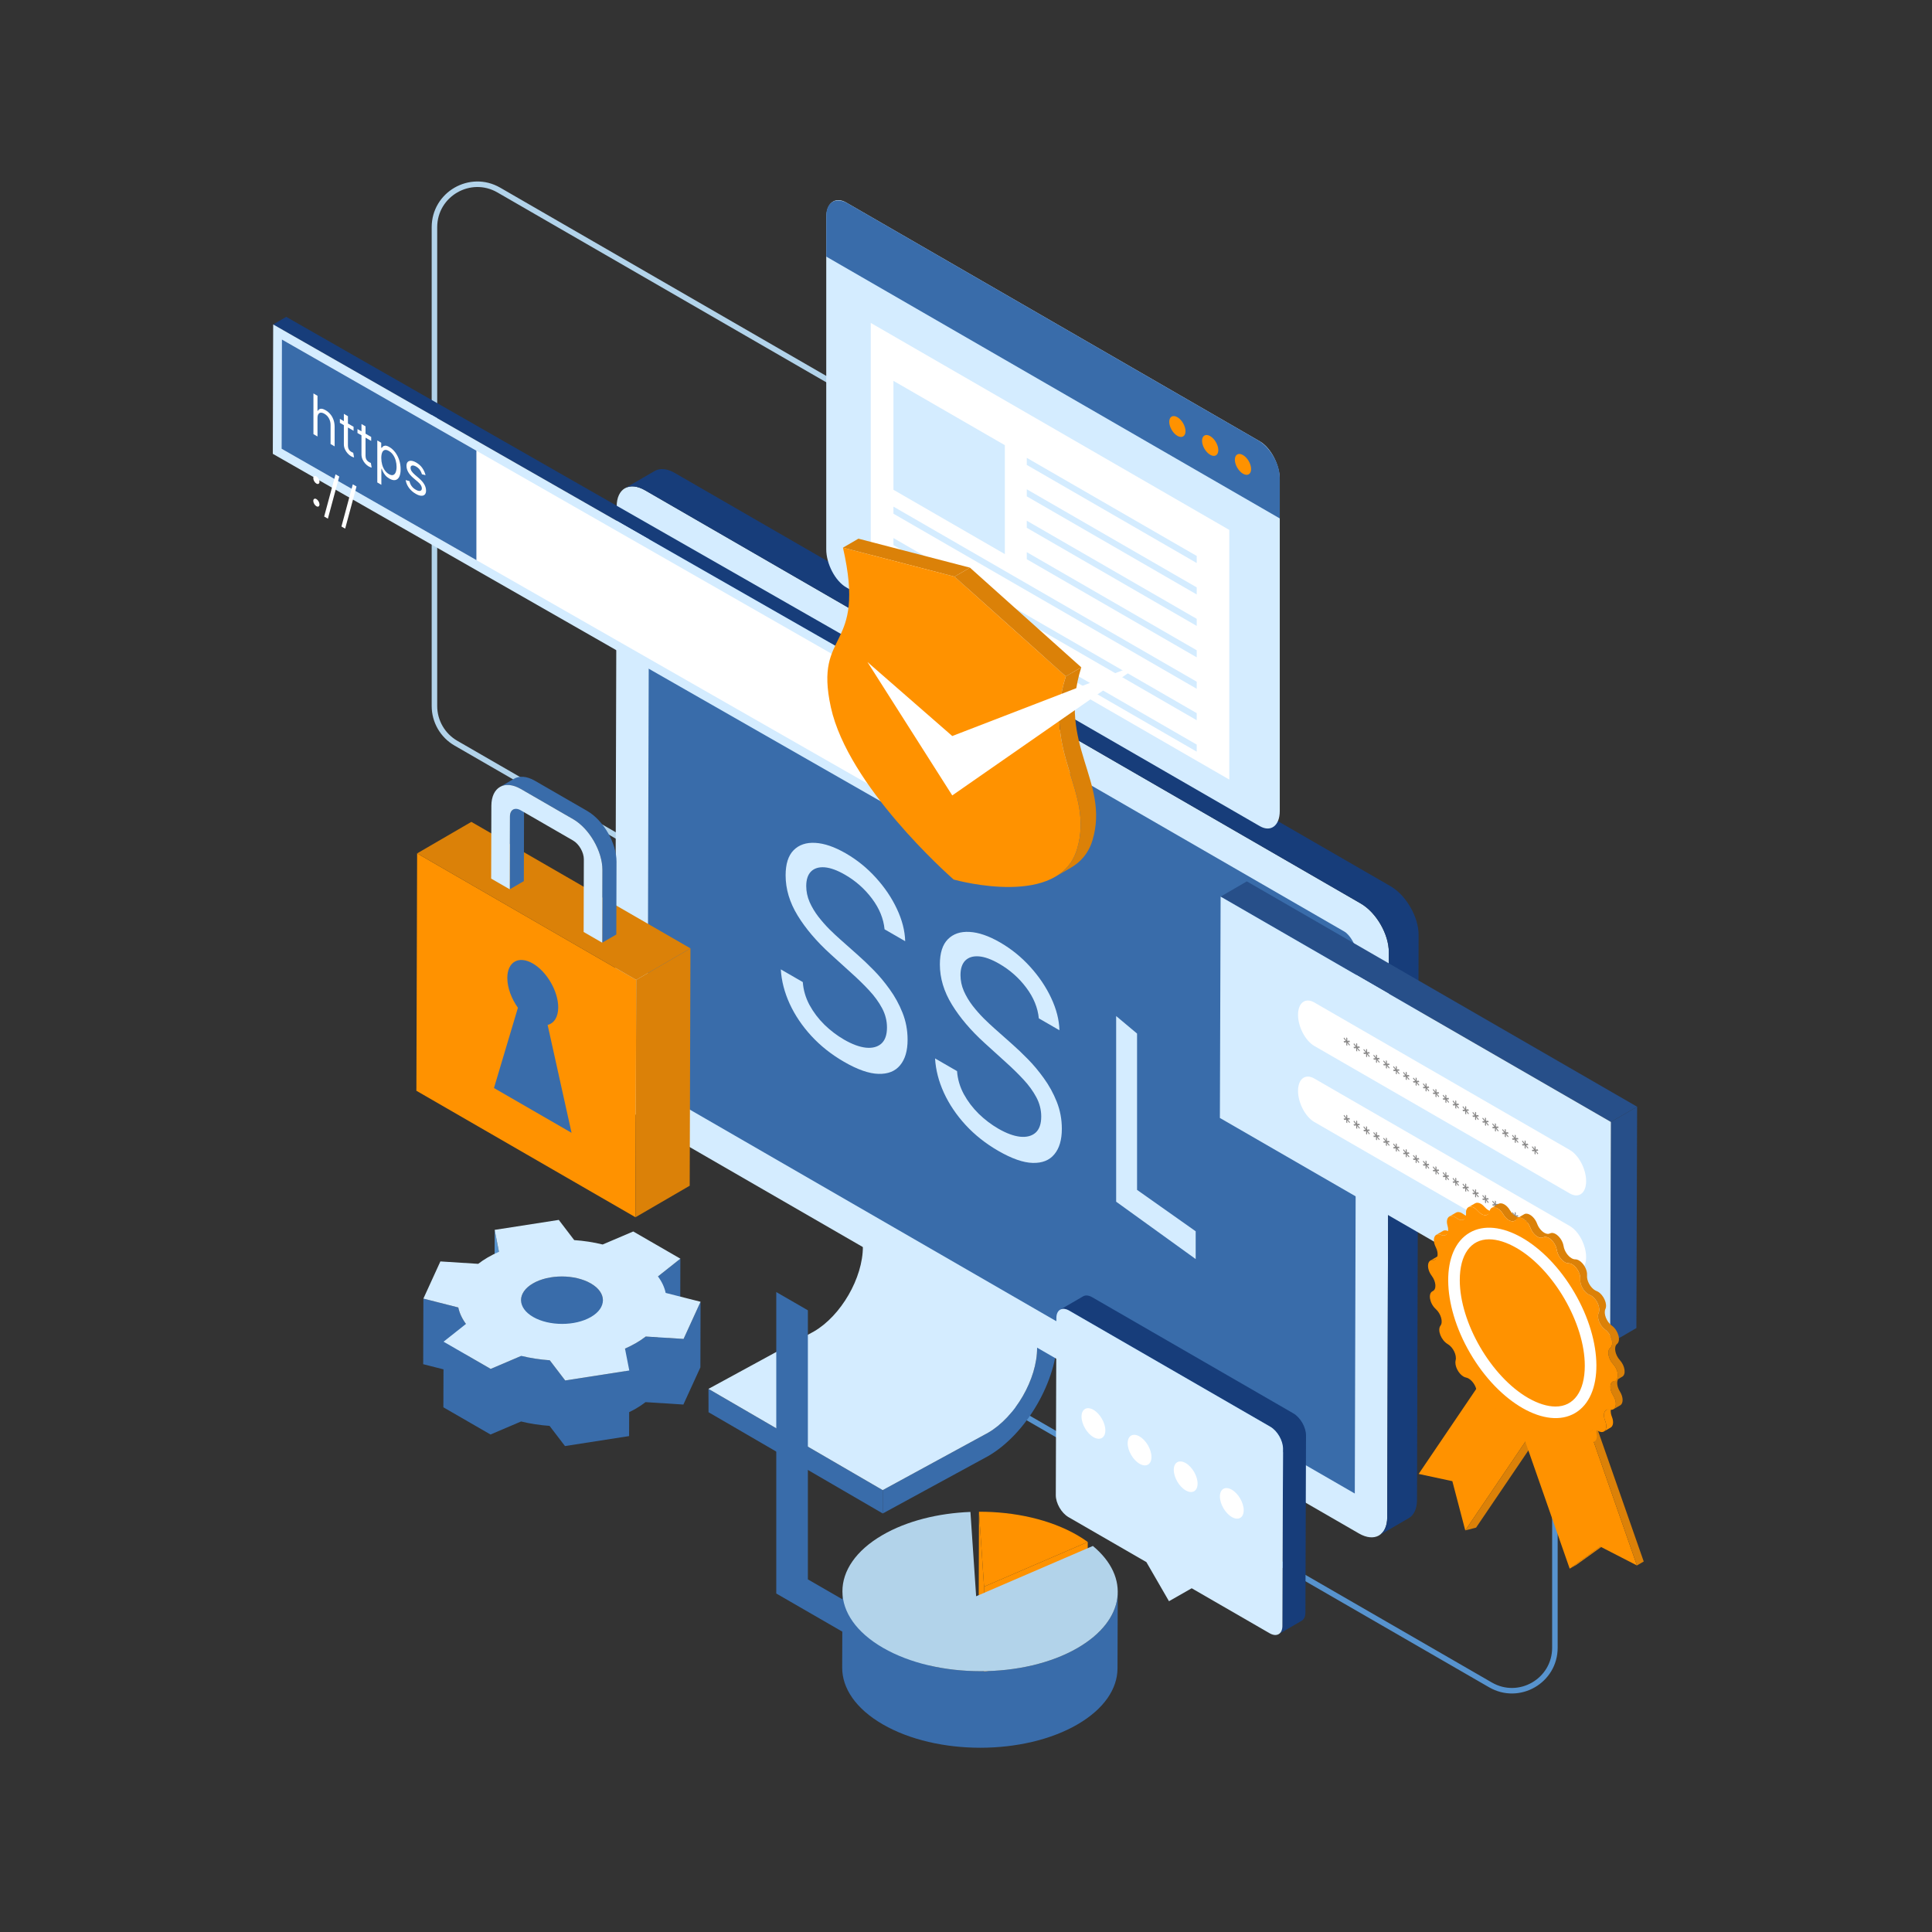 <?xml version="1.0" encoding="UTF-8"?> <svg xmlns="http://www.w3.org/2000/svg" width="386" height="386" viewBox="0 0 386 386" fill="none"><rect x="0" y="0" width="386" height="386" fill="#333333" stroke="none"/><g clip-path="url(#clip0_589_5221)"><path d="M196.571 209.382L91.087 148.48C88.433 146.949 86.799 144.117 86.799 141.054V45.401C86.799 38.799 93.945 34.673 99.663 37.974L205.147 98.875C207.801 100.407 209.435 103.239 209.435 106.302V201.955C209.435 208.557 202.289 212.683 196.571 209.382Z" stroke="#B2D3EA" stroke-width="1.104" stroke-miterlimit="10"></path><path d="M297.794 336.634L192.31 275.732C189.657 274.201 188.022 271.37 188.022 268.306V172.652C188.022 166.051 195.169 161.925 200.886 165.226L306.371 226.127C309.024 227.659 310.658 230.491 310.658 233.554V329.206C310.658 335.808 303.512 339.934 297.794 336.634Z" stroke="#5793CE" stroke-width="1.104" stroke-miterlimit="10"></path><path d="M176.368 302.381L141.56 282.153L141.547 277.488L176.355 297.716L176.368 302.381Z" fill="#396CAA"></path><path d="M211.167 233.836L211.261 266.96C211.285 275.751 205.082 286.495 197.432 290.913L176.368 302.382L176.355 297.717L197.419 286.248C202.832 283.122 207.222 275.523 207.205 269.302L207.11 236.178L211.167 233.836Z" fill="#396CAA"></path><path d="M207.111 236.177L172.303 215.949L172.397 249.073C172.415 255.294 168.025 262.895 162.612 266.02L141.548 277.488L176.356 297.716L197.42 286.248C202.833 283.122 207.223 275.522 207.205 269.301L207.111 236.177Z" fill="#D4ECFF"></path><path d="M207.111 236.177L172.303 215.949L176.36 213.607L211.167 233.836L207.111 236.177Z" fill="#396CAA"></path><path d="M271.867 180.514C274.976 182.309 277.489 186.661 277.478 190.238L277.158 303.154C277.148 306.732 274.619 308.172 271.509 306.377L128.504 223.813C125.391 222.015 122.878 217.663 122.888 214.086L123.208 101.171C123.218 97.593 125.747 96.152 128.861 97.949L271.867 180.514Z" fill="#D4ECFF"></path><path d="M131.751 218.189C130.663 217.56 129.378 215.346 129.382 214.103L129.688 105.926L268.62 186.137C269.707 186.764 270.989 188.978 270.985 190.22L270.678 298.396L131.751 218.189Z" fill="#396CAA"></path><path d="M277.816 177.056L134.81 94.491C133.243 93.586 131.825 93.502 130.801 94.097L124.851 97.555C125.875 96.96 127.294 97.044 128.861 97.949L271.867 180.514C274.976 182.309 277.489 186.661 277.478 190.239L277.158 303.154C277.153 304.932 276.526 306.182 275.514 306.77L281.464 303.312C282.475 302.724 283.102 301.474 283.108 299.696L283.428 186.781C283.439 183.203 280.926 178.851 277.816 177.056Z" fill="#173D7A"></path><path d="M185.191 139.481L187.801 137.964L187.728 163.815L185.118 165.332L185.191 139.481Z" fill="#D4ECFF"></path><path d="M54.58 64.821L57.191 63.304L187.801 137.964L185.191 139.481L54.58 64.821Z" fill="#173D7A"></path><path d="M185.191 139.481L185.118 165.332L54.507 90.672L54.58 64.821L185.191 139.481Z" fill="#D4ECFF"></path><path d="M56.263 89.657L56.325 67.837L183.436 140.496L183.374 162.316L56.263 89.657Z" fill="white"></path><path d="M56.325 67.837L56.263 89.657L95.181 111.903V90.048L56.325 67.837Z" fill="#396CAA"></path><path d="M71.231 97.193L68.961 105.62L68.218 105.191L70.488 96.764L71.231 97.193Z" fill="white"></path><path d="M67.779 95.2L65.509 103.627L64.766 103.198L67.036 94.771L67.779 95.2Z" fill="white"></path><path d="M63.213 101.142C63.043 101.044 62.898 100.89 62.776 100.68C62.655 100.469 62.594 100.266 62.594 100.07C62.594 99.874 62.655 99.741 62.776 99.671C62.898 99.601 63.043 99.615 63.213 99.713C63.383 99.811 63.528 99.965 63.65 100.175C63.771 100.386 63.832 100.589 63.832 100.785C63.832 100.914 63.803 101.017 63.746 101.093C63.691 101.169 63.617 101.214 63.523 101.226C63.431 101.236 63.328 101.208 63.213 101.142ZM63.213 96.615C63.043 96.517 62.898 96.363 62.776 96.152C62.655 95.942 62.594 95.739 62.594 95.543C62.594 95.347 62.655 95.214 62.776 95.144C62.898 95.073 63.043 95.087 63.213 95.185C63.383 95.283 63.528 95.437 63.65 95.648C63.771 95.858 63.832 96.062 63.832 96.257C63.832 96.387 63.803 96.49 63.746 96.565C63.691 96.642 63.617 96.686 63.523 96.698C63.431 96.709 63.328 96.681 63.213 96.615Z" fill="white"></path><path d="M85.024 94.936L84.295 94.754C84.249 94.587 84.182 94.412 84.092 94.228C84.005 94.042 83.886 93.862 83.735 93.687C83.583 93.513 83.39 93.357 83.153 93.221C82.83 93.034 82.561 92.965 82.345 93.012C82.132 93.059 82.025 93.213 82.025 93.475C82.025 93.708 82.099 93.934 82.246 94.154C82.392 94.374 82.621 94.619 82.933 94.889L83.718 95.564C84.19 95.969 84.542 96.375 84.773 96.781C85.005 97.185 85.121 97.6 85.121 98.026C85.121 98.375 85.034 98.638 84.859 98.812C84.687 98.988 84.447 99.066 84.137 99.047C83.828 99.027 83.468 98.898 83.057 98.661C82.518 98.35 82.072 97.958 81.719 97.484C81.366 97.01 81.143 96.487 81.049 95.913L81.819 96.136C81.892 96.506 82.031 96.833 82.235 97.115C82.442 97.398 82.711 97.636 83.043 97.828C83.422 98.046 83.722 98.127 83.945 98.07C84.169 98.011 84.282 97.851 84.282 97.589C84.282 97.377 84.217 97.163 84.089 96.946C83.96 96.726 83.763 96.504 83.497 96.279L82.617 95.532C82.133 95.12 81.778 94.71 81.551 94.301C81.326 93.891 81.214 93.475 81.214 93.054C81.214 92.71 81.297 92.454 81.465 92.286C81.634 92.119 81.865 92.044 82.156 92.061C82.45 92.08 82.782 92.196 83.153 92.411C83.676 92.712 84.087 93.082 84.385 93.519C84.685 93.957 84.898 94.429 85.024 94.936Z" fill="white"></path><path d="M75.381 96.39V88.003L76.165 88.455V89.424L76.261 89.48C76.321 89.409 76.403 89.321 76.509 89.218C76.617 89.113 76.77 89.054 76.97 89.039C77.171 89.023 77.444 89.115 77.788 89.313C78.233 89.57 78.625 89.925 78.964 90.377C79.304 90.83 79.569 91.347 79.759 91.928C79.949 92.509 80.044 93.12 80.044 93.761C80.044 94.407 79.949 94.912 79.759 95.276C79.569 95.637 79.305 95.85 78.968 95.915C78.631 95.978 78.242 95.882 77.802 95.627C77.463 95.432 77.191 95.21 76.987 94.962C76.783 94.712 76.626 94.472 76.516 94.242C76.406 94.009 76.321 93.819 76.261 93.674L76.192 93.634V96.859L75.381 96.39ZM76.178 91.513C76.178 91.974 76.237 92.414 76.354 92.834C76.471 93.251 76.642 93.623 76.866 93.952C77.091 94.277 77.366 94.534 77.692 94.722C78.031 94.918 78.314 94.978 78.541 94.903C78.771 94.826 78.943 94.644 79.057 94.359C79.174 94.071 79.233 93.711 79.233 93.276C79.233 92.847 79.175 92.428 79.061 92.017C78.948 91.606 78.778 91.233 78.548 90.9C78.321 90.565 78.036 90.298 77.692 90.1C77.362 89.909 77.084 89.845 76.859 89.909C76.635 89.97 76.465 90.139 76.35 90.417C76.236 90.693 76.178 91.058 76.178 91.513Z" fill="white"></path><path d="M74.16 87.298V88.092L71.422 86.512V85.718L74.16 87.298ZM72.22 84.717L73.031 85.185V90.999C73.031 91.264 73.065 91.482 73.131 91.653C73.2 91.822 73.287 91.96 73.393 92.066C73.5 92.17 73.614 92.257 73.733 92.326C73.823 92.377 73.896 92.414 73.953 92.437C74.01 92.457 74.056 92.472 74.091 92.484L74.256 93.422C74.201 93.414 74.124 93.393 74.025 93.36C73.927 93.33 73.802 93.271 73.651 93.183C73.421 93.051 73.197 92.864 72.977 92.624C72.759 92.384 72.578 92.106 72.433 91.79C72.291 91.475 72.22 91.14 72.22 90.785V84.717Z" fill="white"></path><path d="M70.641 85.267V86.061L67.904 84.481V83.686L70.641 85.267ZM68.701 82.686L69.513 83.154V88.968C69.513 89.233 69.546 89.451 69.613 89.621C69.682 89.791 69.769 89.929 69.874 90.034C69.982 90.139 70.096 90.226 70.215 90.295C70.304 90.346 70.378 90.383 70.435 90.406C70.492 90.426 70.538 90.442 70.573 90.453L70.738 91.391C70.683 91.383 70.606 91.362 70.507 91.329C70.409 91.299 70.284 91.24 70.132 91.152C69.903 91.02 69.678 90.833 69.458 90.593C69.24 90.353 69.059 90.075 68.915 89.759C68.773 89.444 68.701 89.109 68.701 88.754V82.686Z" fill="white"></path><path d="M63.433 83.536V87.206L62.622 86.737V78.604L63.433 79.073V82.059L63.502 82.099C63.626 81.855 63.812 81.712 64.059 81.67C64.309 81.626 64.642 81.724 65.057 81.964C65.417 82.171 65.732 82.437 66.002 82.76C66.273 83.08 66.483 83.454 66.632 83.882C66.783 84.308 66.859 84.783 66.859 85.307V89.183L66.047 88.715V84.902C66.047 84.418 65.938 83.98 65.72 83.59C65.505 83.198 65.206 82.891 64.823 82.671C64.557 82.517 64.318 82.444 64.107 82.452C63.899 82.461 63.734 82.555 63.612 82.734C63.493 82.914 63.433 83.181 63.433 83.536Z" fill="white"></path><path d="M251.703 165.058L169.064 117.347C166.872 116.082 165.078 112.655 165.078 109.732V43.472C165.078 40.549 166.872 39.194 169.064 40.459L251.703 88.17C253.895 89.436 255.689 92.862 255.689 95.785V162.045C255.688 164.968 253.895 166.324 251.703 165.058Z" fill="#D4ECFF"></path><path d="M251.392 87.991L169.375 40.638C167.012 39.274 165.079 40.376 165.079 43.088V51.264L255.689 103.577V95.401C255.688 92.689 253.755 89.355 251.392 87.991Z" fill="#396CAA"></path><path d="M236.856 86.151C236.856 87.18 236.129 87.595 235.231 87.078C234.334 86.56 233.607 85.305 233.607 84.276C233.607 83.247 234.334 82.833 235.231 83.35C236.129 83.868 236.856 85.122 236.856 86.151Z" fill="#FF9200"></path><path d="M243.41 89.936C243.41 90.965 242.683 91.38 241.786 90.862C240.889 90.344 240.161 89.09 240.161 88.061C240.161 87.032 240.889 86.617 241.786 87.134C242.683 87.651 243.41 88.906 243.41 89.936Z" fill="#FF9200"></path><path d="M249.964 93.719C249.964 94.748 249.237 95.163 248.34 94.646C247.443 94.128 246.716 92.873 246.716 91.844C246.716 90.815 247.443 90.4 248.34 90.918C249.237 91.436 249.964 92.69 249.964 93.719Z" fill="#FF9200"></path><path d="M245.603 155.753L173.973 114.397V64.519L245.603 105.875V155.753Z" fill="white"></path><path d="M200.764 110.706L178.503 97.853V76.092L200.764 88.945V110.706Z" fill="#D4ECFF"></path><path d="M239.095 112.49L205.144 92.888V91.473L239.095 111.075V112.49Z" fill="#D4ECFF"></path><path d="M239.095 118.771L205.144 99.169V97.754L239.095 117.357V118.771Z" fill="#D4ECFF"></path><path d="M239.095 125.053L205.144 105.451V104.036L239.095 123.637V125.053Z" fill="#D4ECFF"></path><path d="M239.095 131.334L205.144 111.732V110.317L239.095 129.919V131.334Z" fill="#D4ECFF"></path><path d="M239.095 137.615L178.503 102.633V101.218L239.095 136.2V137.615Z" fill="#D4ECFF"></path><path d="M239.095 143.897L178.503 108.914V107.499L239.095 142.482V143.897Z" fill="#D4ECFF"></path><path d="M239.095 150.178L178.503 115.196V113.781L239.095 148.764V150.178Z" fill="#D4ECFF"></path><path d="M168.417 109.418L171.507 107.622L193.79 113.413L190.7 115.208L168.417 109.418Z" fill="#DB8108"></path><path d="M190.7 115.208L212.944 135.125C208.074 150.479 218.705 157.956 215.177 169.687C211.648 181.418 191.585 176.01 190.529 175.726C189.475 174.793 169.447 157.053 165.997 141.294C162.547 125.533 173.185 130.336 168.418 109.417L190.7 115.208Z" fill="#FF9200"></path><path d="M190.7 115.208L193.79 113.413L216.033 133.33L212.944 135.125L190.7 115.208Z" fill="#DB8108"></path><path d="M213.924 173.379L210.834 175.174C212.828 174.016 214.401 172.265 215.176 169.688C218.705 157.957 208.074 150.48 212.944 135.126L216.033 133.33C211.164 148.685 221.793 156.162 218.265 167.893C217.491 170.47 215.918 172.22 213.924 173.379Z" fill="#DB8108"></path><path d="M173.311 132.269L190.254 158.92L228.579 132.269L190.254 147.053L173.311 132.269Z" fill="white"></path><path d="M155.093 318.372V258.143L161.409 261.79V315.549L185.656 329.546V336.016L155.093 318.372Z" fill="#396CAA"></path><path d="M207.549 203.459C207.343 201.332 206.508 199.291 205.043 197.336C203.579 195.381 201.783 193.789 199.655 192.561C198.099 191.662 196.737 191.167 195.57 191.075C194.415 190.989 193.511 191.266 192.859 191.907C192.218 192.554 191.898 193.525 191.898 194.82C191.898 195.903 192.121 196.963 192.567 198C193.025 199.031 193.608 200.008 194.317 200.933C195.027 201.845 195.771 202.69 196.549 203.469C197.326 204.236 198.042 204.906 198.694 205.481L202.263 208.651C203.179 209.457 204.197 210.428 205.318 211.564C206.451 212.706 207.532 213.998 208.562 215.438C209.603 216.871 210.461 218.436 211.136 220.134C211.811 221.831 212.148 223.631 212.148 225.534C212.148 227.727 211.651 229.421 210.655 230.616C209.671 231.819 208.23 232.393 206.331 232.341C204.443 232.294 202.149 231.492 199.449 229.933C196.932 228.48 194.752 226.753 192.91 224.752C191.08 222.757 189.638 220.617 188.586 218.332C187.544 216.053 186.955 213.764 186.818 211.466L191.211 214.002C191.326 215.6 191.772 217.126 192.55 218.579C193.339 220.026 194.335 221.34 195.536 222.522C196.749 223.698 198.053 224.689 199.449 225.495C201.073 226.432 202.532 226.971 203.825 227.109C205.118 227.235 206.142 226.967 206.897 226.307C207.652 225.633 208.03 224.556 208.03 223.077C208.03 221.729 207.704 220.444 207.051 219.222C206.399 218 205.541 216.818 204.477 215.676C203.413 214.533 202.263 213.407 201.028 212.297L196.703 208.374C193.957 205.877 191.783 203.321 190.182 200.705C188.58 198.09 187.779 195.415 187.779 192.68C187.779 190.408 188.311 188.733 189.375 187.657C190.45 186.573 191.892 186.084 193.7 186.19C195.519 186.289 197.55 186.986 199.792 188.28C202.057 189.588 204.071 191.219 205.833 193.174C207.595 195.116 208.991 197.19 210.02 199.396C211.061 201.609 211.611 203.756 211.668 205.837L207.549 203.459Z" fill="#D4ECFF"></path><path d="M176.731 185.668C176.525 183.541 175.69 181.5 174.226 179.545C172.761 177.59 170.965 175.998 168.837 174.77C167.281 173.872 165.919 173.376 164.752 173.284C163.597 173.198 162.693 173.476 162.041 174.116C161.4 174.764 161.08 175.735 161.08 177.029C161.08 178.113 161.303 179.173 161.749 180.21C162.207 181.24 162.79 182.218 163.5 183.142C164.209 184.054 164.953 184.899 165.731 185.679C166.509 186.445 167.224 187.115 167.876 187.69L171.445 190.86C172.361 191.666 173.379 192.637 174.5 193.773C175.633 194.916 176.714 196.207 177.744 197.647C178.785 199.08 179.643 200.646 180.318 202.343C180.993 204.041 181.331 205.841 181.331 207.743C181.331 209.936 180.833 211.63 179.837 212.826C178.854 214.028 177.412 214.603 175.513 214.55C173.625 214.504 171.331 213.702 168.631 212.143C166.114 210.69 163.934 208.963 162.092 206.961C160.262 204.967 158.82 202.827 157.768 200.541C156.727 198.262 156.137 195.974 156 193.675L160.393 196.211C160.508 197.81 160.954 199.336 161.732 200.789C162.521 202.235 163.517 203.55 164.718 204.732C165.931 205.908 167.235 206.898 168.631 207.704C170.256 208.642 171.714 209.18 173.007 209.319C174.3 209.444 175.324 209.177 176.079 208.516C176.834 207.842 177.212 206.766 177.212 205.286C177.212 203.939 176.886 202.654 176.234 201.432C175.581 200.21 174.723 199.028 173.659 197.885C172.595 196.742 171.445 195.616 170.21 194.507L165.885 190.583C163.139 188.087 160.965 185.53 159.364 182.915C157.762 180.299 156.961 177.624 156.961 174.889C156.961 172.617 157.493 170.943 158.557 169.866C159.633 168.783 161.074 168.294 162.882 168.399C164.701 168.498 166.732 169.195 168.974 170.49C171.24 171.797 173.253 173.429 175.015 175.384C176.777 177.326 178.173 179.4 179.202 181.606C180.244 183.819 180.793 185.965 180.85 188.046L176.731 185.668Z" fill="#D4ECFF"></path><path d="M321.849 224.158L327.086 221.114L326.938 265.336L321.701 268.38L321.849 224.158Z" fill="#274F89"></path><path d="M243.871 179.137L249.108 176.094L327.086 221.114L321.849 224.158L243.871 179.137Z" fill="#274F89"></path><path d="M321.848 224.158L321.701 268.38L243.724 223.359L243.871 179.137L321.848 224.158Z" fill="#D4ECFF"></path><path d="M313.642 238.446L262.596 208.975C260.797 207.937 259.339 205.151 259.339 202.752C259.339 200.353 260.797 199.251 262.596 200.289L313.642 229.761C315.441 230.799 316.899 233.585 316.899 235.984C316.899 238.382 315.441 239.485 313.642 238.446Z" fill="white"></path><path d="M313.642 253.641L262.596 224.17C260.797 223.131 259.339 220.345 259.339 217.947C259.339 215.548 260.797 214.446 262.596 215.485L313.642 244.956C315.441 245.994 316.899 248.78 316.899 251.179C316.899 253.577 315.441 254.68 313.642 253.641Z" fill="white"></path><path d="M255.127 197.325C255.127 198.272 254.458 198.653 253.633 198.177C252.808 197.701 252.138 196.547 252.138 195.599C252.138 194.652 252.808 194.271 253.633 194.747C254.458 195.223 255.127 196.378 255.127 197.325Z" fill="#D4ECFF"></path><path d="M256.505 205.18L250.761 201.863V200.643C250.761 198.681 251.954 197.779 253.426 198.629L253.841 198.869C255.313 199.719 256.505 201.998 256.505 203.96V205.18Z" fill="#D4ECFF"></path><path d="M255.701 214.607V213.579C255.701 212.34 254.914 210.778 253.84 210.037C252.607 209.187 251.565 209.699 251.565 211.086V212.218C250.912 212.501 250.498 213.225 250.498 214.301V216.681C250.498 217.181 250.851 217.79 251.286 218.041L255.98 220.751C256.415 221.003 256.768 220.801 256.768 220.302V217.922C256.769 216.846 256.354 215.644 255.701 214.607ZM253.952 216.027V218.073C253.952 218.275 253.809 218.356 253.633 218.255C253.457 218.153 253.314 217.906 253.314 217.705V215.658C253.138 215.433 253.02 215.144 253.02 214.89C253.02 214.502 253.294 214.345 253.633 214.54C253.972 214.736 254.246 215.209 254.246 215.598C254.246 215.852 254.128 216.004 253.952 216.027ZM254.914 213.57C254.522 213.142 254.09 212.778 253.633 212.515C253.176 212.251 252.744 212.116 252.352 212.092V211.541C252.352 210.731 252.927 210.403 253.633 210.811C254.339 211.219 254.914 212.21 254.914 213.02V213.57Z" fill="#D4ECFF"></path><path d="M269.178 207.386V207.958L269.607 207.914L269.708 208.189L269.27 208.217L269.708 208.75L269.607 208.909L269.173 208.368L269.178 208.942L268.975 208.825L268.98 208.256L268.546 208.297L268.445 208.021L268.878 207.991L268.445 207.46L268.546 207.296L268.98 207.843L268.975 207.268L269.178 207.386Z" fill="#898888"></path><path d="M271.157 208.529V209.101L271.587 209.057L271.688 209.333L271.249 209.36L271.688 209.894L271.587 210.053L271.153 209.512L271.157 210.086L270.954 209.969L270.959 209.4L270.526 209.441L270.424 209.165L270.858 209.136L270.424 208.605L270.526 208.441L270.959 208.987L270.954 208.413L271.157 208.529Z" fill="#898888"></path><path d="M273.137 209.672V210.244L273.567 210.2L273.668 210.476L273.229 210.504L273.668 211.037L273.567 211.196L273.133 210.655L273.137 211.229L272.934 211.112L272.939 210.543L272.505 210.584L272.403 210.308L272.837 210.278L272.403 209.747L272.505 209.583L272.939 210.13L272.934 209.556L273.137 209.672Z" fill="#898888"></path><path d="M275.118 210.816V211.388L275.547 211.344L275.648 211.619L275.21 211.647L275.648 212.18L275.547 212.339L275.113 211.798L275.118 212.372L274.915 212.255L274.919 211.686L274.485 211.727L274.384 211.451L274.817 211.421L274.384 210.89L274.485 210.726L274.919 211.273L274.915 210.698L275.118 210.816Z" fill="#898888"></path><path d="M277.097 211.958V212.53L277.526 212.486L277.628 212.762L277.189 212.79L277.628 213.323L277.526 213.481L277.093 212.94L277.097 213.515L276.894 213.397L276.899 212.828L276.466 212.869L276.364 212.594L276.798 212.563L276.364 212.032L276.466 211.869L276.899 212.415L276.894 211.841L277.097 211.958Z" fill="#898888"></path><path d="M279.077 213.101V213.674L279.507 213.63L279.608 213.905L279.169 213.933L279.608 214.466L279.507 214.625L279.073 214.083L279.077 214.658L278.874 214.54L278.879 213.972L278.446 214.012L278.344 213.737L278.778 213.707L278.344 213.176L278.446 213.012L278.879 213.559L278.874 212.984L279.077 213.101Z" fill="#898888"></path><path d="M281.058 214.245V214.817L281.487 214.773L281.588 215.049L281.149 215.076L281.588 215.61L281.487 215.769L281.053 215.228L281.058 215.802L280.855 215.685L280.859 215.116L280.426 215.157L280.324 214.881L280.758 214.851L280.324 214.32L280.426 214.156L280.859 214.703L280.855 214.128L281.058 214.245Z" fill="#898888"></path><path d="M283.037 215.387V215.959L283.466 215.915L283.567 216.191L283.129 216.219L283.567 216.752L283.466 216.911L283.032 216.369L283.037 216.944L282.834 216.826L282.839 216.257L282.406 216.298L282.304 216.023L282.738 215.993L282.304 215.461L282.406 215.298L282.839 215.844L282.834 215.27L283.037 215.387Z" fill="#898888"></path><path d="M285.017 216.531V217.103L285.446 217.059L285.547 217.334L285.109 217.362L285.547 217.895L285.446 218.054L285.012 217.513L285.017 218.087L284.814 217.97L284.819 217.401L284.386 217.442L284.284 217.166L284.718 217.136L284.284 216.605L284.386 216.441L284.819 216.988L284.814 216.413L285.017 216.531Z" fill="#898888"></path><path d="M286.997 217.674V218.246L287.426 218.202L287.527 218.478L287.089 218.506L287.527 219.039L287.426 219.198L286.992 218.657L286.997 219.231L286.794 219.114L286.799 218.545L286.366 218.586L286.264 218.31L286.698 218.28L286.264 217.749L286.366 217.585L286.799 218.132L286.794 217.558L286.997 217.674Z" fill="#898888"></path><path d="M288.978 218.818V219.39L289.407 219.346L289.508 219.621L289.069 219.649L289.508 220.182L289.407 220.341L288.973 219.8L288.978 220.374L288.775 220.257L288.779 219.688L288.346 219.728L288.244 219.453L288.678 219.423L288.244 218.892L288.346 218.728L288.779 219.275L288.775 218.7L288.978 218.818Z" fill="#898888"></path><path d="M290.957 219.96V220.532L291.386 220.488L291.487 220.764L291.049 220.792L291.488 221.326L291.387 221.485L290.953 220.944L290.958 221.518L290.754 221.401L290.759 220.832L290.326 220.873L290.224 220.597L290.658 220.567L290.224 220.036L290.326 219.872L290.759 220.419L290.754 219.844L290.957 219.96Z" fill="#898888"></path><path d="M292.937 221.103V221.675L293.366 221.631L293.467 221.907L293.029 221.935L293.467 222.468L293.366 222.627L292.932 222.086L292.937 222.661L292.734 222.543L292.739 221.974L292.306 222.015L292.204 221.739L292.637 221.709L292.204 221.178L292.306 221.015L292.739 221.561L292.734 220.987L292.937 221.103Z" fill="#898888"></path><path d="M294.917 222.247V222.819L295.346 222.775L295.447 223.05L295.009 223.078L295.447 223.611L295.346 223.77L294.912 223.229L294.917 223.803L294.714 223.686L294.719 223.117L294.286 223.158L294.184 222.882L294.617 222.852L294.184 222.321L294.286 222.157L294.719 222.704L294.714 222.129L294.917 222.247Z" fill="#898888"></path><path d="M296.896 223.39V223.962L297.326 223.918L297.427 224.194L296.988 224.221L297.427 224.754L297.326 224.913L296.892 224.372L296.896 224.946L296.693 224.829L296.698 224.26L296.265 224.301L296.163 224.025L296.597 223.995L296.163 223.464L296.265 223.3L296.698 223.847L296.693 223.273L296.896 223.39Z" fill="#898888"></path><path d="M298.877 224.533V225.105L299.306 225.061L299.407 225.336L298.969 225.364L299.407 225.897L299.306 226.057L298.872 225.515L298.877 226.09L298.674 225.972L298.679 225.403L298.245 225.444L298.144 225.169L298.577 225.139L298.144 224.607L298.245 224.444L298.679 224.99L298.674 224.416L298.877 224.533Z" fill="#898888"></path><path d="M300.857 225.676V226.248L301.286 226.204L301.387 226.48L300.949 226.507L301.387 227.041L301.286 227.2L300.852 226.659L300.857 227.233L300.654 227.116L300.659 226.547L300.225 226.588L300.124 226.312L300.557 226.282L300.124 225.751L300.225 225.587L300.659 226.134L300.654 225.559L300.857 225.676Z" fill="#898888"></path><path d="M302.836 226.819V227.391L303.266 227.347L303.367 227.623L302.928 227.651L303.367 228.183L303.266 228.342L302.832 227.801L302.836 228.376L302.633 228.258L302.638 227.689L302.205 227.73L302.103 227.455L302.537 227.424L302.103 226.893L302.205 226.73L302.638 227.276L302.633 226.702L302.836 226.819Z" fill="#898888"></path><path d="M304.817 227.962V228.534L305.246 228.49L305.347 228.765L304.909 228.793L305.347 229.327L305.246 229.486L304.812 228.945L304.817 229.519L304.614 229.402L304.618 228.833L304.184 228.874L304.083 228.598L304.516 228.568L304.083 228.037L304.184 227.873L304.618 228.42L304.614 227.845L304.817 227.962Z" fill="#898888"></path><path d="M306.797 229.105V229.677L307.226 229.633L307.327 229.909L306.89 229.937L307.327 230.469L307.226 230.628L306.792 230.087L306.797 230.661L306.594 230.544L306.598 229.975L306.165 230.016L306.063 229.74L306.497 229.71L306.063 229.179L306.165 229.016L306.598 229.562L306.594 228.988L306.797 229.105Z" fill="#898888"></path><path d="M269.178 222.84V223.412L269.607 223.368L269.708 223.644L269.27 223.672L269.708 224.204L269.607 224.363L269.173 223.822L269.178 224.397L268.975 224.279L268.98 223.71L268.546 223.751L268.445 223.476L268.878 223.445L268.445 222.914L268.546 222.751L268.98 223.297L268.975 222.723L269.178 222.84Z" fill="#898888"></path><path d="M271.157 223.983V224.555L271.587 224.511L271.688 224.786L271.249 224.814L271.688 225.347L271.587 225.506L271.153 224.965L271.157 225.539L270.954 225.422L270.959 224.853L270.526 224.894L270.424 224.618L270.858 224.588L270.424 224.057L270.526 223.893L270.959 224.44L270.954 223.865L271.157 223.983Z" fill="#898888"></path><path d="M273.137 225.126V225.698L273.567 225.654L273.668 225.93L273.229 225.958L273.668 226.491L273.567 226.65L273.133 226.109L273.137 226.683L272.934 226.566L272.939 225.997L272.505 226.038L272.403 225.762L272.837 225.732L272.403 225.201L272.505 225.037L272.939 225.584L272.934 225.01L273.137 225.126Z" fill="#898888"></path><path d="M275.118 226.269V226.841L275.547 226.797L275.648 227.073L275.21 227.101L275.648 227.634L275.547 227.793L275.113 227.252L275.118 227.827L274.915 227.709L274.919 227.14L274.485 227.181L274.384 226.906L274.817 226.875L274.384 226.344L274.485 226.181L274.919 226.727L274.915 226.153L275.118 226.269Z" fill="#898888"></path><path d="M277.097 227.413V227.985L277.526 227.941L277.628 228.216L277.189 228.244L277.628 228.777L277.526 228.936L277.093 228.395L277.097 228.969L276.894 228.852L276.899 228.283L276.466 228.324L276.364 228.048L276.798 228.018L276.364 227.487L276.466 227.323L276.899 227.87L276.894 227.295L277.097 227.413Z" fill="#898888"></path><path d="M279.077 228.555V229.127L279.507 229.083L279.608 229.359L279.169 229.387L279.608 229.92L279.507 230.079L279.073 229.538L279.077 230.112L278.874 229.995L278.879 229.426L278.446 229.467L278.344 229.191L278.778 229.161L278.344 228.63L278.446 228.467L278.879 229.013L278.874 228.439L279.077 228.555Z" fill="#898888"></path><path d="M281.058 229.699V230.271L281.487 230.227L281.588 230.502L281.149 230.53L281.588 231.064L281.487 231.223L281.053 230.681L281.058 231.256L280.855 231.138L280.859 230.569L280.426 230.61L280.324 230.335L280.758 230.305L280.324 229.773L280.426 229.61L280.859 230.156L280.855 229.582L281.058 229.699Z" fill="#898888"></path><path d="M283.037 230.842V231.414L283.466 231.37L283.567 231.646L283.129 231.673L283.567 232.207L283.466 232.366L283.032 231.825L283.037 232.399L282.834 232.282L282.839 231.713L282.406 231.754L282.304 231.478L282.738 231.448L282.304 230.917L282.406 230.753L282.839 231.3L282.834 230.725L283.037 230.842Z" fill="#898888"></path><path d="M285.017 231.985V232.557L285.446 232.513L285.547 232.788L285.109 232.816L285.547 233.349L285.446 233.508L285.012 232.967L285.017 233.541L284.814 233.424L284.819 232.855L284.386 232.895L284.284 232.62L284.718 232.59L284.284 232.059L284.386 231.895L284.819 232.442L284.814 231.867L285.017 231.985Z" fill="#898888"></path><path d="M286.997 233.128V233.7L287.426 233.656L287.527 233.931L287.089 233.959L287.527 234.492L287.426 234.651L286.992 234.11L286.997 234.684L286.794 234.567L286.799 233.998L286.366 234.039L286.264 233.763L286.698 233.733L286.264 233.202L286.366 233.038L286.799 233.585L286.794 233.01L286.997 233.128Z" fill="#898888"></path><path d="M288.978 234.271V234.843L289.407 234.799L289.508 235.075L289.069 235.103L289.508 235.636L289.407 235.795L288.973 235.254L288.978 235.828L288.775 235.711L288.779 235.142L288.346 235.183L288.244 234.907L288.678 234.877L288.244 234.346L288.346 234.183L288.779 234.729L288.775 234.155L288.978 234.271Z" fill="#898888"></path><path d="M290.957 235.414V235.986L291.386 235.942L291.487 236.217L291.049 236.245L291.487 236.779L291.386 236.937L290.952 236.396L290.957 236.97L290.754 236.853L290.759 236.284L290.326 236.325L290.224 236.049L290.657 236.019L290.224 235.488L290.326 235.324L290.759 235.871L290.754 235.296L290.957 235.414Z" fill="#898888"></path><path d="M292.937 236.557V237.129L293.366 237.085L293.467 237.361L293.029 237.389L293.467 237.922L293.366 238.081L292.932 237.54L292.937 238.114L292.734 237.997L292.739 237.428L292.306 237.469L292.204 237.193L292.637 237.163L292.204 236.632L292.306 236.468L292.739 237.015L292.734 236.441L292.937 236.557Z" fill="#898888"></path><path d="M294.917 237.701V238.273L295.346 238.229L295.447 238.504L295.009 238.532L295.447 239.065L295.346 239.224L294.912 238.683L294.917 239.258L294.714 239.14L294.719 238.571L294.286 238.612L294.184 238.337L294.617 238.307L294.184 237.775L294.286 237.612L294.719 238.158L294.714 237.584L294.917 237.701Z" fill="#898888"></path><path d="M296.896 238.844V239.416L297.326 239.372L297.427 239.648L296.988 239.675L297.427 240.208L297.326 240.367L296.892 239.826L296.896 240.4L296.693 240.283L296.698 239.714L296.265 239.755L296.163 239.479L296.597 239.449L296.163 238.918L296.265 238.754L296.698 239.301L296.693 238.727L296.896 238.844Z" fill="#898888"></path><path d="M298.877 239.986V240.558L299.306 240.514L299.407 240.79L298.969 240.818L299.407 241.351L299.306 241.51L298.872 240.969L298.877 241.544L298.674 241.426L298.679 240.857L298.245 240.898L298.144 240.623L298.577 240.592L298.144 240.061L298.245 239.898L298.679 240.444L298.674 239.87L298.877 239.986Z" fill="#898888"></path><path d="M300.857 241.13V241.702L301.286 241.658L301.387 241.933L300.949 241.961L301.387 242.495L301.286 242.654L300.852 242.113L300.857 242.687L300.654 242.57L300.659 242.001L300.225 242.041L300.124 241.766L300.557 241.736L300.124 241.205L300.225 241.041L300.659 241.588L300.654 241.013L300.857 241.13Z" fill="#898888"></path><path d="M302.836 242.273V242.845L303.266 242.801L303.367 243.077L302.928 243.105L303.367 243.637L303.266 243.796L302.832 243.255L302.836 243.829L302.633 243.712L302.638 243.143L302.205 243.184L302.103 242.908L302.537 242.878L302.103 242.347L302.205 242.184L302.638 242.73L302.633 242.156L302.836 242.273Z" fill="#898888"></path><path d="M304.817 243.416V243.988L305.246 243.944L305.347 244.22L304.909 244.248L305.347 244.781L305.246 244.94L304.812 244.398L304.817 244.973L304.614 244.855L304.618 244.286L304.184 244.327L304.083 244.052L304.516 244.022L304.083 243.491L304.184 243.327L304.618 243.873L304.614 243.299L304.817 243.416Z" fill="#898888"></path><path d="M306.797 244.559V245.131L307.226 245.087L307.327 245.363L306.89 245.39L307.327 245.923L307.226 246.082L306.792 245.541L306.797 246.115L306.594 245.998L306.598 245.429L306.165 245.47L306.063 245.194L306.497 245.164L306.063 244.633L306.165 244.469L306.598 245.016L306.594 244.442L306.797 244.559Z" fill="#898888"></path><path d="M309.145 256.532L318.456 267.815L292.749 305.764L290.17 295.928L283.438 294.481L309.145 256.532Z" fill="#FF9200"></path><path d="M309.146 256.532L310.273 255.876L319.584 267.16L318.457 267.815L309.146 256.532Z" fill="#FF9200"></path><path d="M318.457 267.815L320.619 267.259L294.912 305.208L292.749 305.764L318.457 267.815Z" fill="#DB8108"></path><path d="M319.746 309.009L321.1 308.222L314.968 312.622L313.614 313.409L319.746 309.009Z" fill="#FF9200"></path><path d="M311.047 266.984L327.051 312.766L319.746 309.009L313.614 313.409L297.611 267.628L311.047 266.984Z" fill="#FF9200"></path><path d="M311.047 266.984L312.401 266.198L328.405 311.978L327.051 312.766L311.047 266.984Z" fill="#DB8108"></path><path d="M297.611 267.628L298.965 266.842L312.401 266.198L311.047 266.984L297.611 267.628Z" fill="#FF9200"></path><path d="M287.506 257.225L286.152 258.012C286.178 257.997 286.204 257.983 286.232 257.971C286.26 257.959 286.287 257.945 286.313 257.93L287.667 257.144C287.641 257.159 287.614 257.172 287.586 257.185C287.558 257.197 287.532 257.21 287.506 257.225Z" fill="#FF9200"></path><path d="M302.914 285.473C302.869 285.515 302.82 285.552 302.769 285.581L304.123 284.794C304.174 284.765 304.223 284.729 304.268 284.686C304.312 284.645 304.359 284.611 304.408 284.583L303.054 285.369C303.005 285.398 302.958 285.433 302.914 285.473Z" fill="#FF9200"></path><path d="M287.135 251.063L285.781 251.849C285.916 251.771 286.079 251.732 286.271 251.743C286.458 251.753 286.62 251.714 286.754 251.636L288.108 250.849C287.974 250.927 287.812 250.965 287.625 250.955C287.433 250.946 287.27 250.985 287.135 251.063Z" fill="#FF9200"></path><path d="M308.33 288.111C308.244 288.329 308.115 288.481 307.958 288.573L309.312 287.786C309.469 287.694 309.598 287.543 309.684 287.324C309.769 287.11 309.898 286.959 310.056 286.867L308.702 287.654C308.543 287.746 308.414 287.897 308.33 288.111Z" fill="#FF9200"></path><path d="M289.261 245.933C288.876 245.768 288.554 245.779 288.314 245.919L286.959 246.705C287.2 246.566 287.522 246.555 287.907 246.72C288.286 246.882 288.612 246.872 288.856 246.73L290.21 245.943C289.966 246.086 289.64 246.096 289.261 245.933Z" fill="#FF9200"></path><path d="M313.386 288.724C313.363 289.203 313.186 289.518 312.921 289.672L314.275 288.885C314.54 288.732 314.717 288.416 314.74 287.937C314.764 287.469 314.942 287.15 315.21 286.994L313.856 287.781C313.587 287.937 313.41 288.255 313.386 288.724Z" fill="#FF9200"></path><path d="M292.633 242.755C292.54 242.701 292.445 242.638 292.35 242.564C292.253 242.489 292.158 242.426 292.066 242.372C291.615 242.111 291.211 242.093 290.918 242.263L289.563 243.049C289.856 242.88 290.26 242.897 290.711 243.158C290.804 243.212 290.899 243.276 290.996 243.35C291.091 243.425 291.185 243.489 291.279 243.542C291.727 243.801 292.137 243.824 292.435 243.652L293.789 242.865C293.491 243.038 293.081 243.014 292.633 242.755Z" fill="#FF9200"></path><path d="M317.633 287.26C317.78 288.033 317.584 288.57 317.205 288.79L318.559 288.003C318.938 287.783 319.134 287.246 318.987 286.474C318.845 285.731 319.025 285.187 319.408 284.964L318.054 285.751C317.671 285.973 317.491 286.518 317.633 287.26Z" fill="#FF9200"></path><path d="M297.356 241.779C297.11 241.637 296.859 241.428 296.621 241.151C296.378 240.868 296.127 240.658 295.883 240.516C295.442 240.262 295.023 240.232 294.721 240.408L293.367 241.195C293.669 241.019 294.088 241.048 294.529 241.303C294.773 241.444 295.025 241.655 295.267 241.938C295.505 242.214 295.756 242.424 296.002 242.566C296.439 242.818 296.862 242.857 297.168 242.679L298.522 241.892C298.216 242.071 297.793 242.033 297.356 241.779Z" fill="#FF9200"></path><path d="M322.289 280.906L320.935 281.693C320.429 281.987 320.289 282.845 320.691 283.847C321.106 284.881 320.942 285.716 320.445 286.005L321.799 285.218C322.296 284.929 322.461 284.094 322.045 283.06C321.642 282.058 321.783 281.201 322.289 280.906Z" fill="#FF9200"></path><path d="M324.122 275.05C324.894 274.602 324.698 272.914 323.642 271.751C322.666 270.675 322.383 269.067 323.073 268.514C323.899 267.857 323.315 265.783 322.04 264.858C320.973 264.082 320.334 262.433 320.75 261.53C321.211 260.535 320.388 258.723 319.263 258.074C319.17 258.021 319.075 257.974 318.979 257.938C318.883 257.902 318.789 257.856 318.695 257.803C317.757 257.262 316.987 255.881 317.083 254.815C317.182 253.713 316.376 252.349 315.468 251.825C315.224 251.684 314.972 251.604 314.728 251.606C314.489 251.608 314.239 251.527 313.993 251.386C313.251 250.958 312.557 249.967 312.397 248.967C312.234 247.934 311.529 246.965 310.8 246.545C310.403 246.316 310 246.249 309.672 246.424C309.35 246.597 308.943 246.532 308.539 246.299C307.971 245.97 307.412 245.309 307.11 244.502C306.803 243.675 306.244 243.028 305.686 242.706C305.266 242.464 304.847 242.404 304.533 242.587L303.449 243.217C303.25 243.196 303.036 243.122 302.821 242.997C302.417 242.764 302.01 242.359 301.69 241.816C301.365 241.265 300.962 240.866 300.566 240.637C300.133 240.387 299.706 240.339 299.396 240.519L298.042 241.306C298.352 241.126 298.778 241.173 299.212 241.423C299.608 241.653 300.011 242.052 300.336 242.603C300.656 243.146 301.063 243.552 301.467 243.784C301.894 244.03 302.316 244.084 302.63 243.901L303.709 243.274C303.908 243.295 304.119 243.37 304.331 243.492C304.89 243.815 305.449 244.462 305.756 245.289C306.058 246.096 306.617 246.757 307.185 247.085C307.589 247.318 307.996 247.382 308.318 247.211C308.645 247.037 309.049 247.102 309.446 247.331C310.174 247.752 310.879 248.72 311.043 249.753C311.203 250.755 311.898 251.745 312.639 252.173C312.884 252.316 313.135 252.396 313.374 252.393C313.617 252.391 313.87 252.471 314.114 252.613C315.022 253.137 315.828 254.5 315.729 255.603C315.632 256.669 316.403 258.049 317.341 258.59C317.435 258.644 317.529 258.689 317.625 258.725C317.721 258.762 317.816 258.808 317.909 258.861C319.033 259.511 319.856 261.323 319.396 262.318C318.98 263.222 319.619 264.871 320.686 265.646C321.961 266.571 322.544 268.645 321.719 269.303C321.03 269.855 321.312 271.463 322.287 272.54C323.187 273.53 323.456 274.893 323.042 275.556L322.217 276.035C321.577 276.407 321.576 277.653 322.29 278.792C323.026 279.974 322.981 281.196 322.358 281.558L323.713 280.771C324.335 280.41 324.38 279.187 323.644 278.006C323.057 277.069 322.961 276.067 323.3 275.531L324.122 275.05Z" fill="#DB8108"></path><path d="M304.332 243.492C304.891 243.814 305.449 244.461 305.756 245.288C306.058 246.095 306.618 246.756 307.185 247.085C307.589 247.318 307.996 247.382 308.318 247.21C308.646 247.036 309.049 247.102 309.446 247.331C310.174 247.752 310.879 248.72 311.043 249.753C311.203 250.754 311.898 251.744 312.639 252.173C312.885 252.315 313.136 252.395 313.374 252.393C313.618 252.391 313.87 252.471 314.114 252.612C315.022 253.136 315.828 254.499 315.729 255.602C315.632 256.668 316.403 258.049 317.341 258.59C317.435 258.644 317.529 258.688 317.625 258.725C317.721 258.761 317.816 258.807 317.909 258.861C319.034 259.51 319.857 261.323 319.396 262.317C318.98 263.22 319.619 264.869 320.686 265.645C321.961 266.57 322.545 268.643 321.719 269.301C321.03 269.854 321.312 271.461 322.288 272.538C323.456 273.824 323.573 275.751 322.491 275.936C321.589 276.089 321.487 277.507 322.29 278.79C323.248 280.327 322.883 281.933 321.647 281.624C320.612 281.365 320.137 282.47 320.69 283.849C321.347 285.481 320.555 286.619 319.294 285.891C318.16 285.235 317.378 285.929 317.633 287.261C317.896 288.641 317.063 289.267 316.055 288.685C315.885 288.587 315.709 288.454 315.533 288.285C315.362 288.121 315.19 287.991 315.021 287.893C314.183 287.41 313.437 287.728 313.386 288.725C313.336 289.758 312.567 290.03 311.751 289.559C311.432 289.375 311.104 289.076 310.81 288.664C310.521 288.259 310.192 287.959 309.868 287.771C309.215 287.394 308.581 287.479 308.33 288.112C308.074 288.761 307.437 288.824 306.794 288.453C306.316 288.177 305.836 287.663 305.507 286.972C305.181 286.291 304.697 285.766 304.213 285.487C303.728 285.207 303.243 285.173 302.914 285.475C302.582 285.785 302.101 285.744 301.623 285.468C300.98 285.097 300.343 284.299 300.089 283.355C299.846 282.438 299.216 281.622 298.562 281.246C298.238 281.059 297.909 280.979 297.618 281.049C297.323 281.121 296.995 281.042 296.676 280.856C295.86 280.385 295.095 279.227 295.051 278.14C295.006 277.088 294.264 275.91 293.426 275.426C293.257 275.329 293.085 275.259 292.913 275.225C292.737 275.191 292.561 275.121 292.39 275.022C291.382 274.44 290.556 272.856 290.825 271.784C291.087 270.749 290.311 269.157 289.255 268.547C287.917 267.775 287.135 265.729 287.798 264.858C288.357 264.122 287.89 262.474 286.857 261.538C285.623 260.421 285.268 258.4 286.232 257.972C287.04 257.619 286.946 256.088 286.048 254.896C284.971 253.465 285.099 251.68 286.27 251.744C287.249 251.796 287.539 250.519 286.855 249.174C286.037 247.566 286.63 246.173 287.907 246.722C288.974 247.178 289.62 246.271 289.21 244.891C288.757 243.368 289.588 242.51 290.713 243.16C290.805 243.214 290.9 243.277 290.997 243.352C291.093 243.426 291.187 243.49 291.279 243.543C292.217 244.085 292.993 243.598 292.904 242.425C292.81 241.21 293.622 240.782 294.53 241.305C294.774 241.447 295.026 241.657 295.268 241.94C295.506 242.216 295.757 242.426 296.003 242.568C296.744 242.996 297.442 242.808 297.607 241.996C297.776 241.155 298.484 241.002 299.212 241.423C299.609 241.652 300.012 242.051 300.337 242.602C300.657 243.145 301.064 243.551 301.468 243.784C302.036 244.112 302.597 244.097 302.902 243.641C303.212 243.17 303.772 243.168 304.332 243.492Z" fill="#FF9200"></path><path d="M314.678 282.325C320.424 278.966 320.365 268.176 314.547 258.225C308.73 248.273 299.356 242.929 293.61 246.288C287.865 249.647 287.924 260.437 293.742 270.388C299.559 280.34 308.933 285.684 314.678 282.325Z" fill="white"></path><path d="M310.787 281.016C309.15 281.016 307.252 280.421 305.3 279.294C297.903 275.023 291.653 264.248 291.653 255.763C291.653 250.655 293.838 247.606 297.497 247.606C299.134 247.606 301.031 248.201 302.983 249.328C310.38 253.6 316.631 264.374 316.631 272.859C316.631 277.967 314.446 281.016 310.787 281.016Z" fill="#FF9200"></path><path d="M83.191 217.926L83.338 170.499L127.11 195.771L126.964 243.198L83.191 217.926Z" fill="#FF9200"></path><path d="M83.338 170.499L94.172 164.203L137.944 189.475L127.11 195.771L83.338 170.499Z" fill="#DB8108"></path><path d="M127.11 195.771L137.944 189.475L137.797 236.901L126.964 243.198L127.11 195.771Z" fill="#DB8108"></path><path d="M101.882 163.134L101.841 177.678L104.661 176.04L104.702 161.496C104.704 160.816 104.945 160.337 105.333 160.111L102.514 161.75C102.125 161.975 101.885 162.454 101.882 163.134Z" fill="#396CAA"></path><path d="M117.324 162.025L106.88 155.995C105.251 155.055 103.774 154.969 102.705 155.59L99.886 157.228C100.953 156.607 102.432 156.693 104.061 157.633L114.505 163.663C117.743 165.532 120.367 170.08 120.357 173.8L120.316 188.344L123.135 186.706L123.176 172.162C123.186 168.442 120.562 163.894 117.324 162.025Z" fill="#396CAA"></path><path d="M114.505 163.663C117.743 165.532 120.367 170.08 120.357 173.8L120.316 188.344L116.607 186.202L116.648 171.659C116.651 170.291 115.684 168.615 114.494 167.928L104.049 161.898C102.859 161.211 101.887 161.766 101.883 163.134L101.842 177.678L98.131 175.536L98.172 160.992C98.183 157.272 100.824 155.764 104.062 157.633L114.505 163.663Z" fill="#D4ECFF"></path><path d="M109.412 204.772C110.692 204.452 111.528 203.213 111.528 201.263C111.528 198.041 109.252 194.114 106.443 192.493C103.635 190.872 101.358 192.169 101.358 195.392C101.358 197.342 102.194 199.546 103.475 201.345L98.692 217.38L106.442 221.854L114.193 226.329L109.412 204.772Z" fill="#396CAA"></path><path d="M258.4 282.379L218.209 259.175C217.502 258.767 216.863 258.73 216.401 258.998L211.801 261.671C212.263 261.402 212.903 261.44 213.609 261.848L253.8 285.052C255.202 285.861 256.338 287.829 256.333 289.44L256.214 324.855C256.212 325.658 255.928 326.223 255.471 326.488L260.071 323.815C260.528 323.55 260.812 322.985 260.814 322.183L260.933 286.768C260.938 285.157 259.802 283.188 258.4 282.379Z" fill="#173D7A"></path><path d="M253.801 285.053C255.202 285.862 256.339 287.83 256.334 289.441L256.215 324.856C256.21 326.471 255.066 327.123 253.665 326.314L238.094 317.324L233.553 319.911L229.041 312.097L213.474 303.11C212.069 302.298 210.937 300.332 210.941 298.718L211.06 263.303C211.065 261.693 212.205 261.039 213.61 261.85L253.801 285.053Z" fill="#D4ECFF"></path><path d="M220.839 285.773C220.839 287.28 219.774 287.887 218.461 287.129C217.148 286.37 216.083 284.535 216.083 283.028C216.083 281.521 217.148 280.914 218.461 281.672C219.774 282.429 220.839 284.266 220.839 285.773Z" fill="white"></path><path d="M230.054 291.093C230.054 292.6 228.99 293.206 227.677 292.448C226.363 291.69 225.299 289.854 225.299 288.347C225.299 286.841 226.363 286.234 227.677 286.992C228.99 287.75 230.054 289.586 230.054 291.093Z" fill="white"></path><path d="M239.269 296.413C239.269 297.92 238.204 298.527 236.891 297.769C235.578 297.011 234.513 295.175 234.513 293.668C234.513 292.161 235.578 291.554 236.891 292.312C238.204 293.07 239.269 294.906 239.269 296.413Z" fill="white"></path><path d="M248.484 301.733C248.484 303.24 247.42 303.847 246.107 303.089C244.793 302.331 243.729 300.495 243.729 298.988C243.729 297.481 244.793 296.874 246.107 297.632C247.42 298.391 248.484 300.227 248.484 301.733Z" fill="white"></path><path d="M99.688 250.097L98.832 245.721L98.794 258.828L99.651 263.204L99.688 250.097Z" fill="#5793CE"></path><path d="M136.573 267.511L132.527 267.253L135.896 264.583L135.933 251.476L131.457 255.023L131.422 267.183L129.015 267.029C128.432 267.479 127.795 267.912 127.091 268.321C126.386 268.731 125.641 269.101 124.869 269.44L124.856 273.95L112.917 275.806L109.836 271.774C108.092 271.651 106.371 271.396 104.71 271.019C105.105 270.477 105.679 269.968 106.44 269.526C109.624 267.675 114.803 267.675 118.008 269.526C119.619 270.456 120.424 271.678 120.42 272.897L120.457 259.79C120.461 258.571 119.656 257.348 118.045 256.418C114.84 254.568 109.662 254.568 106.477 256.418C104.895 257.338 104.103 258.54 104.1 259.745L104.069 270.926L98.038 273.497L93.08 270.635L93.097 264.514C92.313 263.455 91.803 262.347 91.561 261.223L84.589 259.45L84.552 272.557L88.606 273.587L88.584 281.168L98 286.604L104.11 284C105.941 284.451 107.858 284.744 109.798 284.88L112.88 288.912L125.689 286.921L125.702 282.138C126.165 281.913 126.62 281.68 127.055 281.427C127.758 281.019 128.396 280.586 128.979 280.136L136.536 280.618L139.931 273.192L139.968 260.085L136.573 267.511Z" fill="#396CAA"></path><path d="M127.092 268.321C126.387 268.731 125.642 269.101 124.87 269.439L125.727 273.815L112.918 275.806L109.837 271.774C107.896 271.637 105.979 271.345 104.148 270.894L98.038 273.498L88.622 268.061L93.098 264.514C92.314 263.455 91.804 262.347 91.562 261.223L84.59 259.45L87.985 252.024L95.542 252.506C96.123 252.057 96.76 251.624 97.466 251.215C98.169 250.806 98.914 250.435 99.689 250.096L98.832 245.72L111.641 243.729L114.722 247.764C116.665 247.899 118.579 248.19 120.408 248.642L126.518 246.039L135.934 251.475L131.458 255.022C132.245 256.08 132.756 257.189 132.996 258.314L139.968 260.084L136.573 267.51L129.016 267.028C128.434 267.479 127.796 267.912 127.092 268.321ZM106.515 263.119C109.718 264.968 114.897 264.968 118.081 263.117C121.264 261.267 121.248 258.268 118.045 256.419C114.841 254.568 109.662 254.568 106.478 256.419C103.294 258.269 103.311 261.269 106.515 263.119Z" fill="#D4ECFF"></path><path d="M215.2 306.699C215.964 307.139 216.67 307.601 217.325 308.076L196.608 317.006L195.592 302.033C202.678 302.014 209.777 303.567 215.2 306.699Z" fill="#FF9200"></path><path d="M217.325 308.076L217.276 325.256L196.558 334.187L196.608 317.006L217.325 308.076Z" fill="#FF9200"></path><path d="M196.608 317.006L196.558 334.187L195.542 319.214L195.592 302.033L196.608 317.006Z" fill="#FF9200"></path><path d="M223.318 318.05L223.269 333.341C223.258 337.39 220.598 341.432 215.282 344.521C204.576 350.743 187.161 350.743 176.382 344.52C170.959 341.389 168.251 337.279 168.263 333.176L168.311 317.885C168.3 321.988 171.008 326.098 176.43 329.229C187.21 335.452 204.625 335.452 215.331 329.23C220.647 326.141 223.306 322.099 223.318 318.05Z" fill="#396CAA"></path><path d="M218.348 308.872C225.854 315.085 224.866 323.689 215.33 329.231C204.624 335.452 187.209 335.452 176.43 329.229C165.654 323.008 165.597 312.921 176.303 306.699C181.188 303.861 187.469 302.321 193.884 302.073L195.026 318.924L218.348 308.872Z" fill="#B2D3EA"></path><path d="M223 240.09L223 203L227.176 206.5L227.176 237.728L238.889 246L238.889 251.55L223 240.09Z" fill="#D4ECFF"></path></g><defs><clipPath id="clip0_589_5221"><rect width="386" height="386" fill="white"></rect></clipPath></defs></svg> 